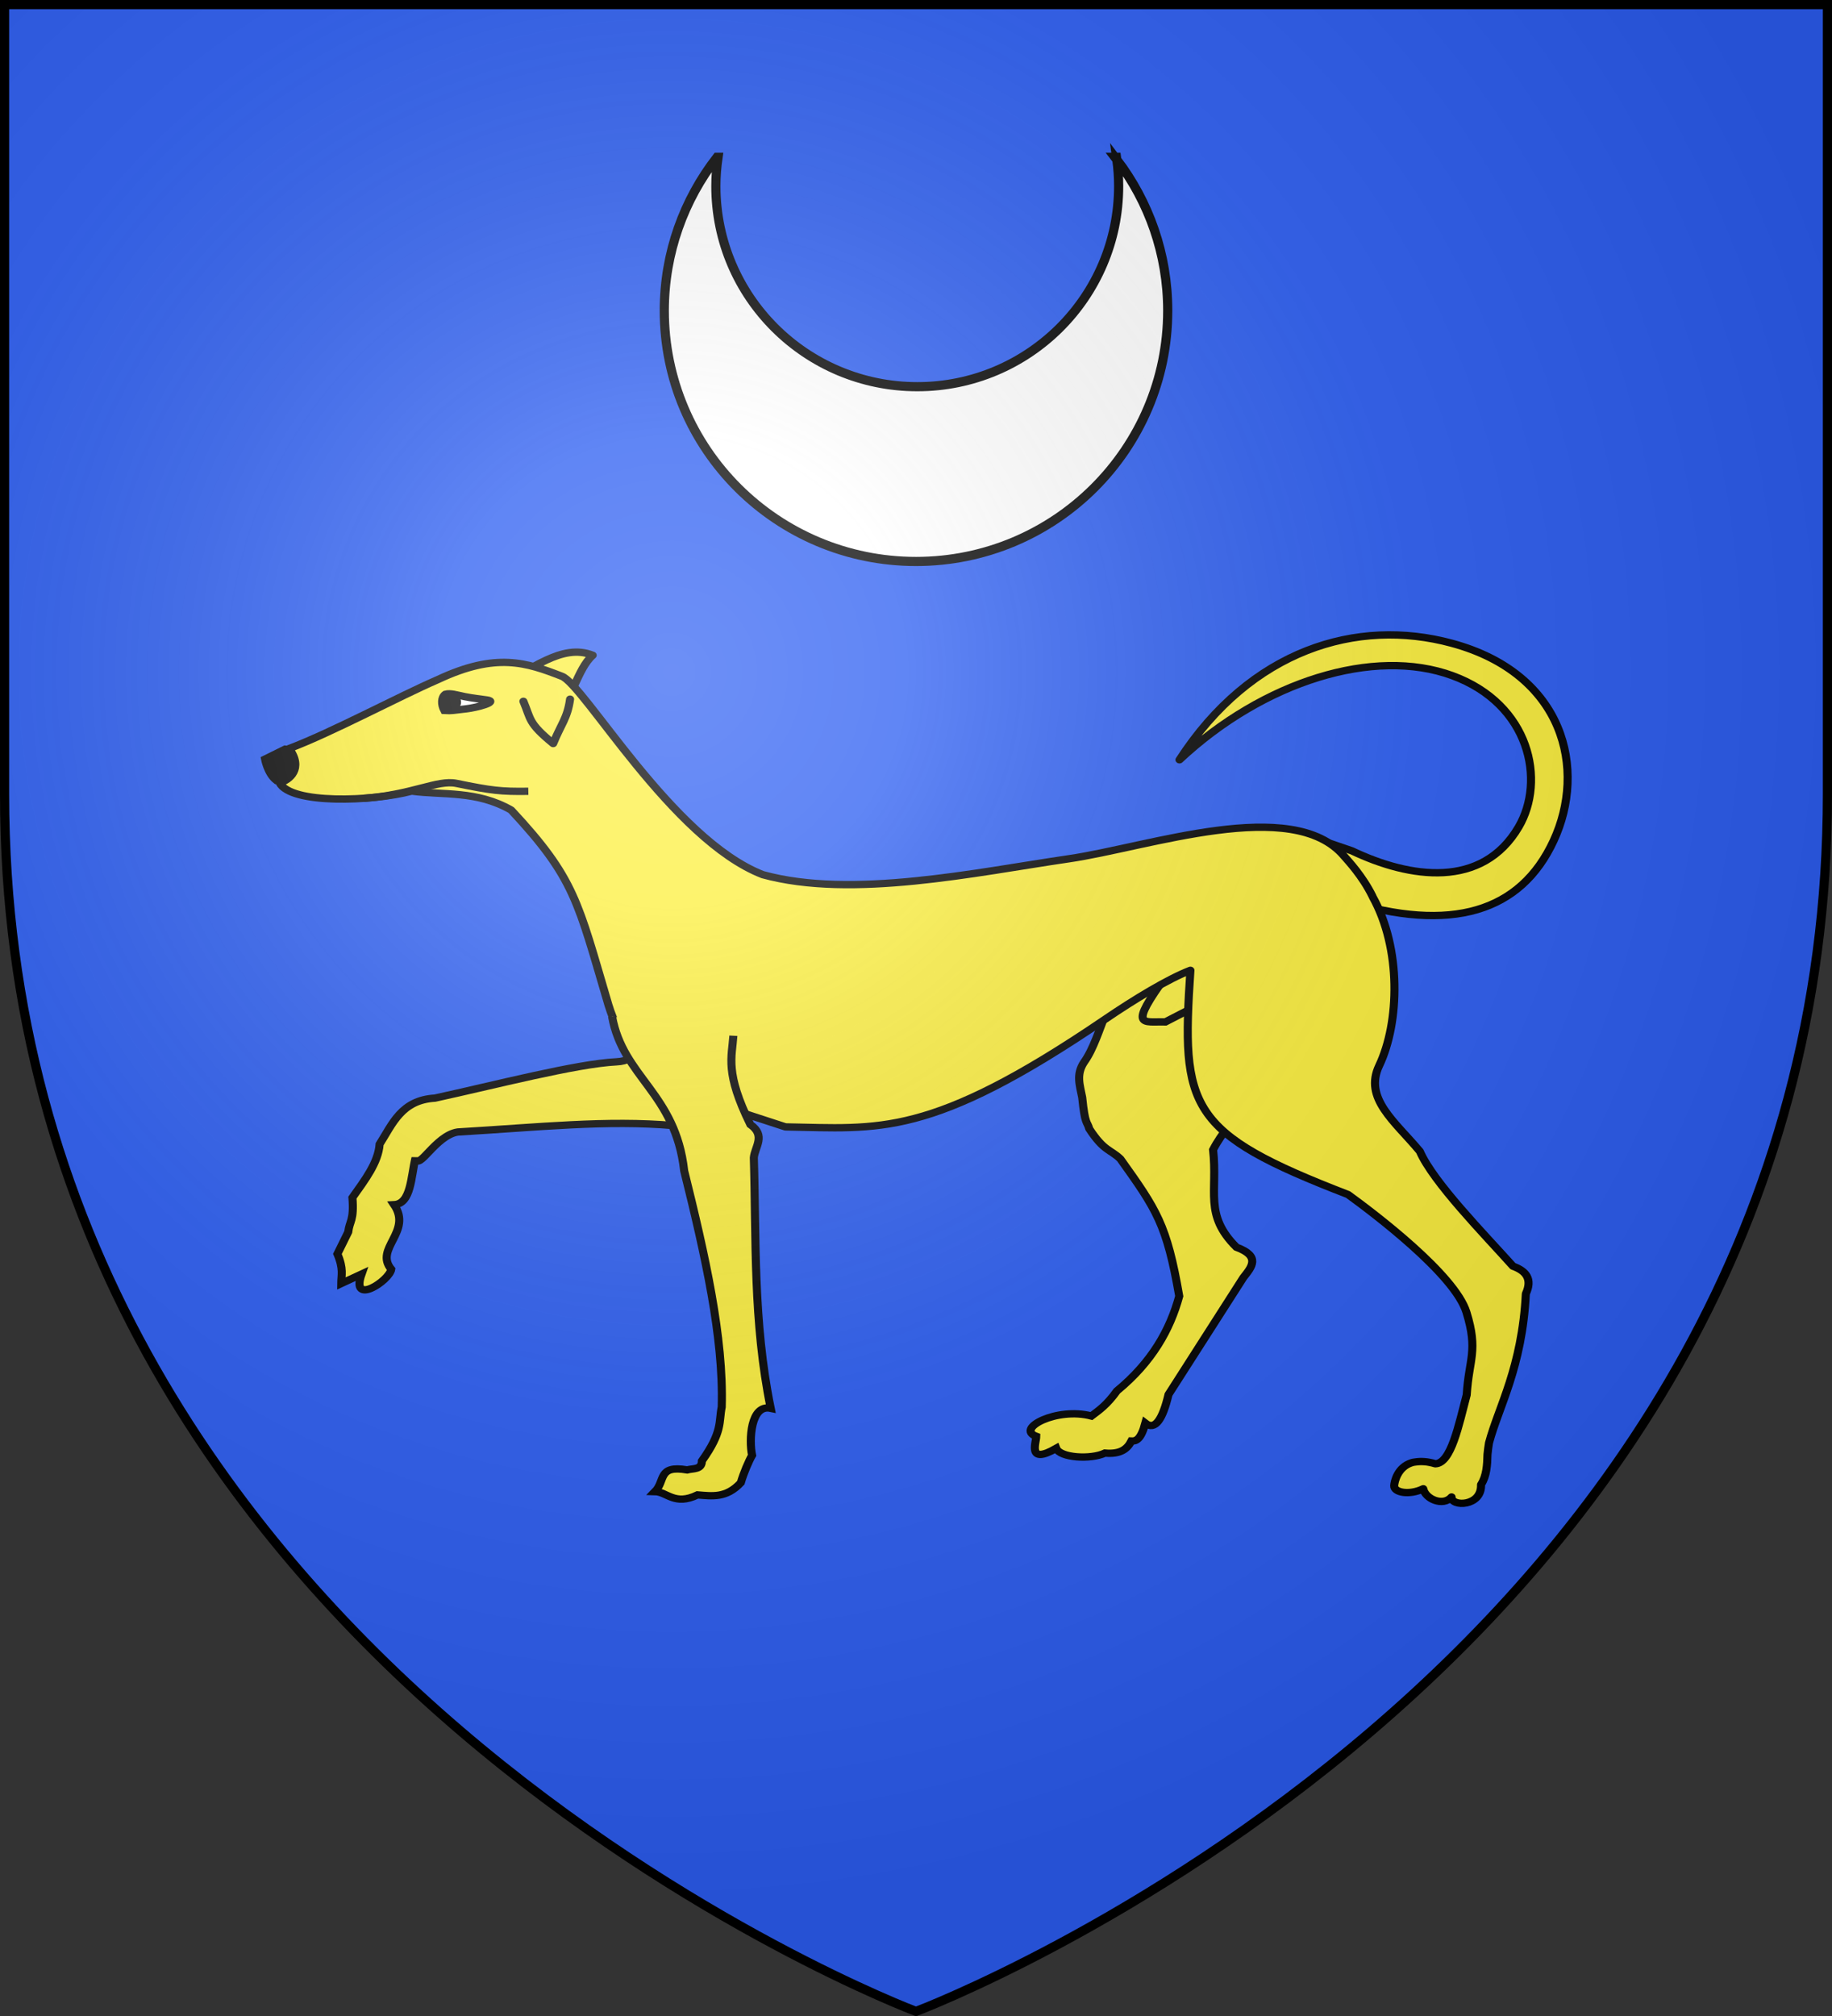 <?xml version="1.0" encoding="UTF-8" standalone="no"?>
<svg
   xmlns:dc="http://purl.org/dc/elements/1.1/"
   xmlns:cc="http://creativecommons.org/ns#"
   xmlns:rdf="http://www.w3.org/1999/02/22-rdf-syntax-ns#"
   xmlns:svg="http://www.w3.org/2000/svg"
   xmlns="http://www.w3.org/2000/svg"
   xmlns:xlink="http://www.w3.org/1999/xlink"
   xmlns:sodipodi="http://sodipodi.sourceforge.net/DTD/sodipodi-0.dtd"
   xmlns:inkscape="http://www.inkscape.org/namespaces/inkscape"
   width="600"
   height="660"
   viewBox="0 0 600 660"
   id="svg2"
   sodipodi:version="0.32"
   inkscape:version="0.46"
   sodipodi:docname="Blason_ville_fr_Nissan-lez-Ensérune-A_(Hérault).svg"
   inkscape:output_extension="org.inkscape.output.svg.inkscape"
   version="1.0">
  <rect x="0" y="0" width="600" height="660" fill="#333333" stroke="none"/>
  <sodipodi:namedview
     inkscape:window-height="977"
     inkscape:window-width="1280"
     inkscape:pageshadow="2"
     inkscape:pageopacity="0.0"
     guidetolerance="10.0"
     gridtolerance="10.0"
     objecttolerance="10.0"
     borderopacity="1.0"
     bordercolor="#666666"
     pagecolor="#ffffff"
     id="base"
     showgrid="false"
     inkscape:zoom="1.1863636"
     inkscape:cx="300"
     inkscape:cy="330"
     inkscape:window-x="-4"
     inkscape:window-y="-4"
     inkscape:current-layer="layer3"
     inkscape:object-nodes="true"
     inkscape:window-maximized="1" />
  <defs
     id="defs4">
    <radialGradient
       id="Gradient1"
       gradientUnits="userSpaceOnUse"
       cx="-80"
       cy="-80"
       r="405">
      <stop
         style="stop-color:#fff;stop-opacity:0.31"
         offset="0"
         id="stop7" />
      <stop
         style="stop-color:#fff;stop-opacity:0.25"
         offset="0.19"
         id="stop9" />
      <stop
         style="stop-color:#6b6b6b;stop-opacity:0.125"
         offset="0.6"
         id="stop11" />
      <stop
         style="stop-color:#000;stop-opacity:0.125"
         offset="1"
         id="stop13" />
    </radialGradient>
    <clipPath
       id="shield_cut">
      <path
         id="shield"
         d="M -298.5,-298.5 L 298.5,-298.5 L 298.5,-40 C 298.5,246.31 0,358.5 0,358.5 C 0,358.5 -298.5,246.31 -298.5,-40 L -298.5,-298.5 z" />
    </clipPath>
  </defs>
  <g
     id="layer4"
     inkscape:label="Fond écu"
     inkscape:groupmode="layer"
     transform="translate(300,300)">
    <use
       xlink:href="#shield"
       id="use18"
       style="fill:#2b5df2"
       x="0"
       y="0"
       width="600"
       height="660" />
  </g>
  <g
     id="layer3"
     inkscape:label="Meubles"
     inkscape:groupmode="layer"
     transform="translate(300,300)">
    <g
       id="g3570"
       transform="matrix(1.758,8.373752e-2,-9.211128e-2,1.598,-587.653,1425.334)">
      <path
         style="fill:#fcef3c;fill-opacity:1;stroke:#000000;stroke-width:1.5;stroke-linecap:butt;stroke-linejoin:miter;stroke-miterlimit:4;stroke-dasharray:none;stroke-opacity:1"
         d="M 251.688,-869.359 C 250.42,-864.97 249.745,-861.613 244.067,-861.866 C 231.475,-862.427 218.863,-860.204 203.927,-858.458 C 199.808,-857.542 197.026,-849.952 196.349,-852.759 C 195.692,-848.777 196.038,-843.342 192.875,-842.984 C 196.606,-837.602 189.612,-833.83 193.035,-829.771 C 192.842,-827.416 185.797,-821.759 187.572,-828.489 L 183.9,-826.369 C 183.822,-828.107 184.22,-829.372 182.871,-832.373 L 184.642,-836.946 C 184.781,-839.307 185.639,-839.302 185.059,-844.03 C 187.182,-847.738 189.494,-851.44 189.538,-855.212 C 191.716,-859.481 193.12,-864.433 199.322,-865.155 C 210.215,-868.377 225.264,-873.555 232.651,-874.339 C 236.85,-874.784 236.989,-878.14 237.076,-881.615"
         id="path3568"
         sodipodi:nodetypes="cscccccccccccsc" />
      <path
         style="opacity:1;fill:#fcef3c;fill-opacity:1;fill-rule:evenodd;stroke:#000001;stroke-width:1.5;stroke-linecap:butt;stroke-linejoin:miter;stroke-miterlimit:4;stroke-dasharray:none;stroke-opacity:1"
         d="M 357.1,-903.503 L 328.725,-900.94 C 323.318,-895.289 322.62,-884.099 319.569,-878.878 C 318.092,-876.207 319.053,-873.936 319.569,-871.597 C 320.391,-865.917 320.717,-866.851 321.225,-865.253 C 324.194,-860.804 325.303,-861.318 327.319,-859.409 C 334.624,-849.346 336.638,-846.493 339.725,-831.94 C 338.371,-824.982 335.392,-818.233 329.163,-811.972 C 327.442,-808.999 326.077,-807.88 324.694,-806.597 C 318.207,-808.141 310.662,-803.285 314.663,-801.909 C 314.718,-800.595 313.247,-795.952 318.506,-799.659 C 319.286,-797.74 325.041,-797.65 327.6,-799.159 C 330.46,-799.03 331.702,-800.184 332.381,-801.878 C 333.276,-801.876 334.135,-802.268 334.788,-805.659 C 336.669,-804.199 337.953,-806.584 338.788,-811.753 L 351.444,-836.378 C 352.885,-838.611 354.473,-840.88 349.819,-842.503 C 343.427,-848.805 345.784,-853.642 344.444,-862.19 C 350.049,-875.945 369.665,-885.508 357.1,-903.503 z"
         id="path3564"
         sodipodi:nodetypes="ccccccccccccccccccc" />
      <path
         sodipodi:nodetypes="cssscssc"
         style="fill:#fcef3c;fill-opacity:1;fill-rule:evenodd;stroke:#000000;stroke-width:1.5;stroke-linecap:round;stroke-linejoin:round;stroke-miterlimit:4;stroke-dasharray:none;stroke-opacity:1"
         id="path3518"
         d="M 360.741,-926.607 C 360.741,-926.607 367.035,-924.607 367.035,-924.607 C 378.165,-919.502 391.658,-918.069 397.763,-931.105 C 402.305,-940.802 398.625,-956.308 383.8,-961.384 C 368.974,-966.461 348.811,-958.413 334.027,-941.531 C 346.089,-964.678 365.436,-972.324 383.364,-967.992 C 404.717,-962.833 409.764,-943.506 404.408,-928.644 C 399.052,-913.783 386.478,-908.663 366.194,-914.435" />
      <path
         style="fill:none;fill-opacity:1;fill-rule:evenodd;stroke:#000000;stroke-width:1.5;stroke-linecap:butt;stroke-linejoin:miter;stroke-miterlimit:4;stroke-dasharray:none;stroke-opacity:1"
         id="path3520"
         d="M 334.001,-897.439 C 327.243,-886.019 330.028,-887.764 334.225,-887.839 L 361.722,-905.407 L 334.001,-897.439 z" />
      <path
         sodipodi:nodetypes="cccc"
         d="M 206.981,-950.39 C 212.577,-953.354 217.996,-959.428 223.892,-957.17 C 221.056,-954.104 220.757,-947.702 217.523,-945.514 C 214.157,-944.652 209.096,-947.7 206.981,-950.39 z"
         id="path3522"
         style="opacity:1;fill:#fcef3c;fill-opacity:1;fill-rule:evenodd;stroke:#000000;stroke-width:1.5;stroke-linecap:round;stroke-linejoin:round;stroke-miterlimit:4;stroke-dasharray:none;stroke-opacity:1" />
      <path
         id="path3524"
         transform="translate(-300,-300)"
         d="M 508.344,-654.875 C 504.742,-654.875 500.653,-653.778 495.375,-650.688 C 488.268,-646.836 476.276,-638.869 468.5,-635.156 C 471.417,-631.177 468.851,-628.676 467.094,-628.062 C 469.413,-623.768 484.458,-625.122 491.719,-627.656 C 497.528,-627.098 503.799,-628.454 510.406,-624.75 C 523.046,-611.316 523.738,-606.755 530.562,-585.875 C 532.833,-579.115 536.207,-575.887 539.594,-570.25 L 564.75,-562.688 C 582.142,-563.279 591.667,-561.698 622.938,-587.75 C 628.366,-592.272 634.276,-596.659 638.312,-598.625 C 638.062,-570.364 639.584,-565.414 670,-554.344 C 675.036,-550.738 690.665,-539.081 693.25,-531.469 C 695.905,-523.648 694.212,-521.922 694.188,-514.562 C 693.024,-508.319 692.033,-500.453 689.094,-500.188 C 687.599,-500.603 686.396,-500.583 685.438,-500.375 C 685.324,-500.35 685.232,-500.344 685.125,-500.312 C 685.08,-500.299 685.044,-500.296 685,-500.281 C 684.905,-500.251 684.803,-500.232 684.719,-500.188 C 682.108,-499.152 681.685,-496.124 681.688,-495.312 C 681.692,-493.892 684.618,-493.458 687.125,-494.969 C 687.595,-492.938 690.973,-491.468 692.469,-493.562 C 692.478,-491.504 698.22,-491.871 697.812,-496.375 C 698.752,-498.204 698.758,-500.411 698.688,-502.625 C 698.717,-503.415 698.768,-504.196 698.844,-504.969 C 700.226,-512.404 704.187,-520.649 704.094,-535.812 C 705.173,-538.835 703.949,-540.459 701.406,-541.312 C 695.808,-547.491 685.69,-557.697 682.875,-563.875 C 677.888,-569.787 671.855,-574.135 674.406,-581 C 677.749,-589.994 677.296,-605.167 671.375,-615.438 C 671.37,-615.445 671.38,-615.461 671.375,-615.469 C 669.268,-619.593 666.506,-622.45 665.625,-623.469 C 655.393,-635.308 629.209,-623.374 614.5,-620.219 C 597.455,-616.562 574.677,-609.854 557.844,-614 C 540.644,-620.273 522.536,-651.253 518.344,-652.594 C 515.05,-653.801 511.945,-654.875 508.344,-654.875 z"
         style="opacity:1;fill:#fcef3c;fill-opacity:1;fill-rule:evenodd;stroke:#000000;stroke-width:1.5;stroke-linecap:butt;stroke-linejoin:round;stroke-miterlimit:4;stroke-dasharray:none;stroke-opacity:1" />
      <path
         sodipodi:nodetypes="ccc"
         style="opacity:1;fill:#fcef3c;fill-opacity:1;fill-rule:evenodd;stroke:#000000;stroke-width:1.5;stroke-linecap:round;stroke-linejoin:round;stroke-miterlimit:4;stroke-dasharray:none;stroke-opacity:1"
         id="path3526"
         d="M 211.51,-947.088 C 213.126,-943.472 212.589,-942.727 217.494,-938.75 C 218.731,-942.739 219.88,-944.087 220.158,-947.982" />
      <path
         d="M 196.915,-944.45 C 196.252,-945.638 196.21,-947.101 196.933,-947.768 C 197.843,-948.103 199.026,-947.732 200.548,-947.475 C 201.978,-947.233 203.745,-947.118 204.757,-947.004 C 206.846,-946.77 203.1,-945.359 200.783,-944.962 C 198.685,-944.601 198.348,-944.423 196.915,-944.45 z"
         style="fill:#ffffff;fill-opacity:1;fill-rule:evenodd;stroke:#000000;stroke-width:1.5;stroke-linecap:butt;stroke-linejoin:miter;stroke-miterlimit:4;stroke-dasharray:none;stroke-opacity:1;display:inline"
         id="path3528" />
      <path
         d="M 199.104,-946.588 C 199.305,-946.043 199.062,-945.452 198.562,-945.269 C 198.061,-945.086 197.493,-945.38 197.292,-945.925 C 197.091,-946.47 197.334,-947.06 197.834,-947.243 C 198.335,-947.426 198.903,-947.133 199.104,-946.588 L 199.104,-946.588 z"
         style="fill:#000000;fill-opacity:1;fill-rule:nonzero;stroke:#000000;stroke-width:1.536;stroke-miterlimit:4;stroke-dasharray:none;stroke-opacity:1;display:inline"
         id="path3530" />
      <path
         d="M 166.436,-928.551 C 169.692,-929.369 169.402,-931.445 169.176,-933.534 C 169.022,-934.954 167.789,-935.003 167.789,-935.003 L 164.132,-932.759 C 164.132,-932.759 164.783,-929.844 166.436,-928.551 z"
         style="fill:#000000;fill-opacity:1;fill-rule:evenodd;stroke:#000000;stroke-width:1.5;stroke-linecap:butt;stroke-linejoin:miter;stroke-miterlimit:4;stroke-dasharray:none;stroke-opacity:1;display:inline"
         id="path3532" />
      <path
         sodipodi:nodetypes="csc"
         d="M 182.894,-925.715 C 191.806,-926.883 196.393,-930.278 199.932,-929.672 C 206.558,-928.539 208.306,-928.405 213.388,-928.753"
         style="fill:none;fill-opacity:1;fill-rule:evenodd;stroke:#000000;stroke-width:1.5;stroke-linecap:butt;stroke-linejoin:miter;stroke-miterlimit:4;stroke-dasharray:none;stroke-opacity:1;display:inline"
         id="path3534" />
      <path
         sodipodi:nodetypes="ccccccccccccc"
         id="path3566"
         d="M 231.355,-883.58 C 234.049,-871.202 243.958,-868.566 246.408,-852.726 C 251.183,-835.759 255.553,-819.046 255.911,-804.838 C 255.513,-801.719 256.373,-799.816 252.808,-793.637 C 252.887,-791.791 251.256,-792.054 250.162,-791.654 C 244.579,-792.397 246.278,-789.208 244.424,-786.913 C 246.66,-786.971 248.218,-784.159 252.355,-786.649 C 255.031,-786.561 257.717,-786.192 260.267,-789.56 C 260.67,-791.522 261.527,-794.089 262.068,-795.27 C 261.32,-798.3 261.22,-805.729 265.023,-805.058 C 260.787,-822.663 260.529,-839.608 259.206,-856.097 C 259.284,-858.36 261.251,-860.712 258.206,-862.829 C 252.921,-873.17 254.059,-876.38 254.1,-880.808"
         style="opacity:1;fill:#fcef3c;fill-opacity:1;stroke:#000000;stroke-width:1.5;stroke-linecap:butt;stroke-linejoin:miter;stroke-miterlimit:4;stroke-dasharray:none;stroke-opacity:1" />
    </g>
    <path
       d="M 82.44,-198.289 C 82.44,-216.858 76.235,-233.979 65.785,-247.738 C 66.16,-244.905 66.369,-242.01 66.369,-239.075 C 66.369,-202.82 36.826,-173.402 0.421,-173.402 C -35.984,-173.402 -65.545,-202.82 -65.545,-239.075 C -65.545,-242.273 -65.286,-245.417 -64.84,-248.494 L -65.201,-248.494 C -76.001,-234.61 -82.44,-217.198 -82.44,-198.289 C -82.44,-152.971 -45.498,-116.185 0.008,-116.185 C 45.514,-116.185 82.44,-152.971 82.44,-198.289 z M 65.785,-247.738 C 65.751,-247.992 65.701,-248.24 65.665,-248.494 L 65.183,-248.494 C 65.381,-248.24 65.591,-247.994 65.785,-247.738 z"
       id="path15439"
       style="fill:#ffffff;fill-opacity:1;fill-rule:nonzero;stroke:#000000;stroke-width:3;stroke-linecap:butt;stroke-linejoin:miter;marker:none;marker-start:none;marker-mid:none;marker-end:none;stroke-miterlimit:4;stroke-dasharray:none;stroke-dashoffset:0;stroke-opacity:1;visibility:visible;display:inline;overflow:visible;enable-background:accumulate" />
  </g>
  <g
     id="layer2"
     inkscape:label="Reflet final"
     inkscape:groupmode="layer"
     transform="translate(300,300)"
     sodipodi:insensitive="true">
    <use
       xlink:href="#shield"
       id="use22"
       style="fill:url(#Gradient1)"
       x="0"
       y="0"
       width="600"
       height="660" />
  </g>
  <g
     id="layer1"
     inkscape:label="Contour final"
     inkscape:groupmode="layer"
     transform="translate(300,300)"
     sodipodi:insensitive="true">
    <use
       xlink:href="#shield"
       style="fill:none;stroke:#000000;stroke-width:3"
       id="use25"
       x="0"
       y="0"
       width="600"
       height="660" />
  </g>
</svg>
